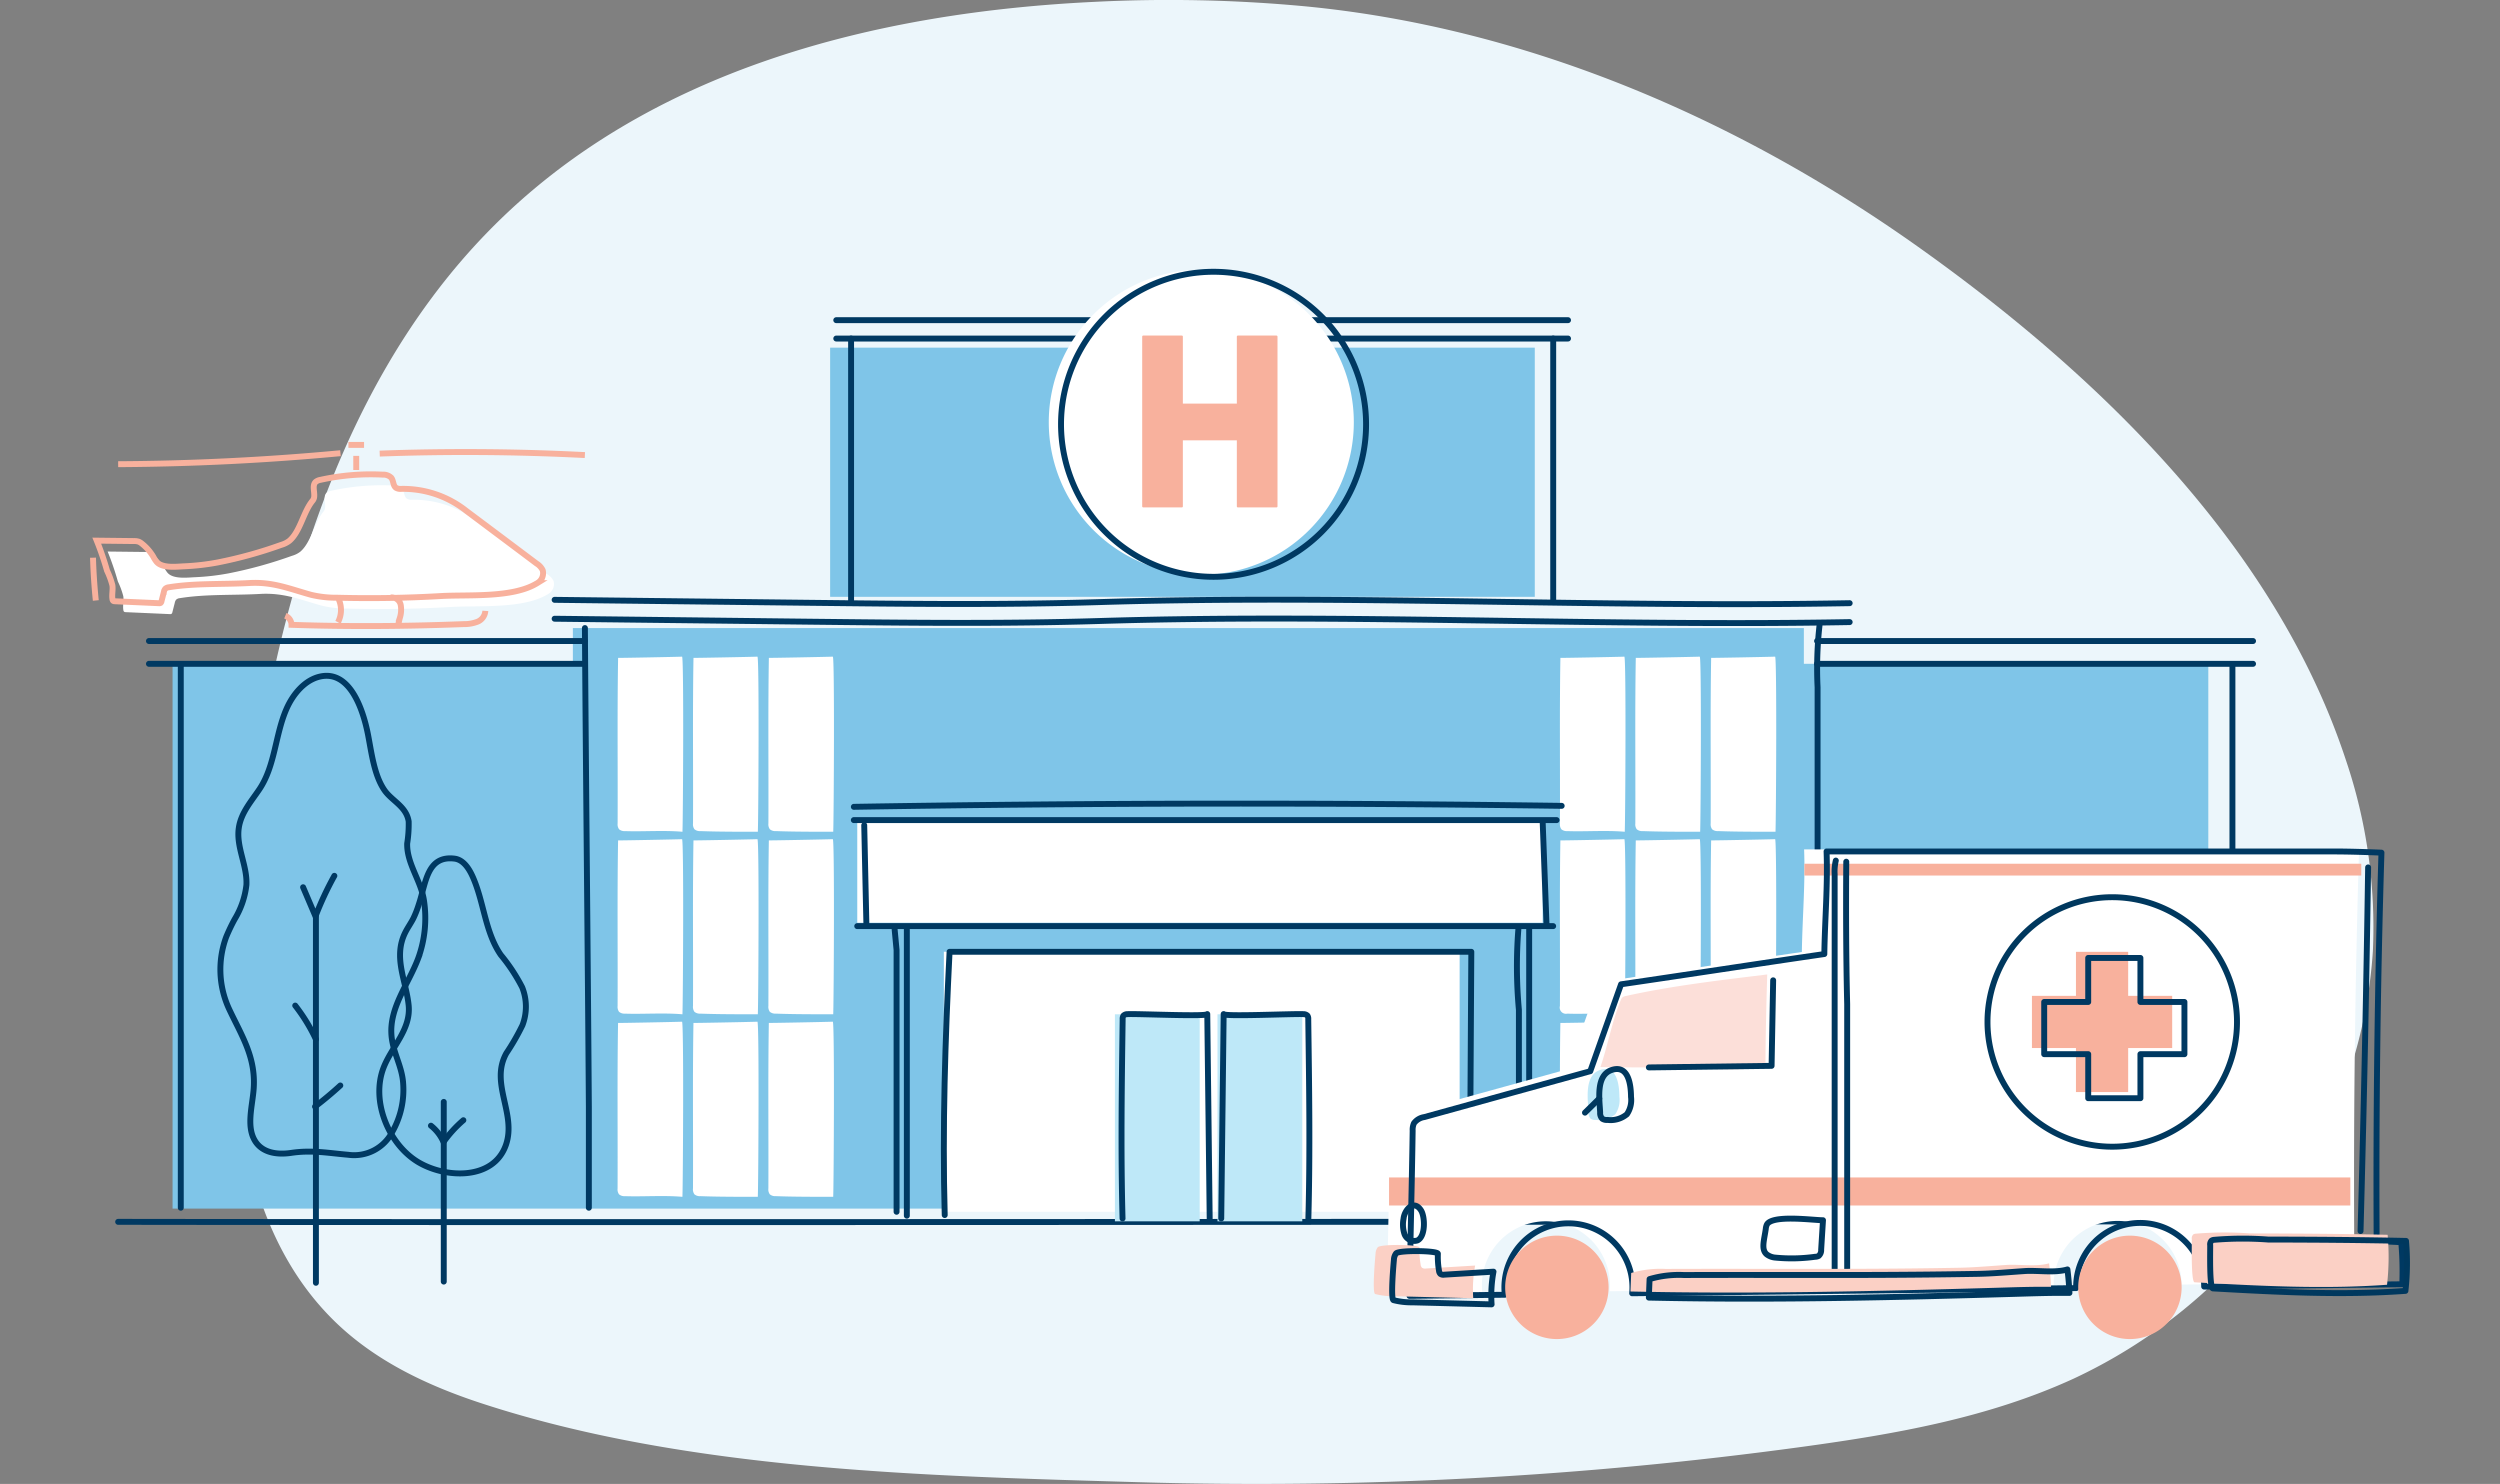 <svg xmlns="http://www.w3.org/2000/svg" xmlns:xlink="http://www.w3.org/1999/xlink" width="316.64" height="187.951" viewBox="0 0 316.64 187.951"><rect x="0" y="0" width="316.64" height="187.951" fill="#808080" stroke="none"/><defs><style>.a,.f,.g,.h,.i,.n{fill:none;}.b{fill:#ecf6fb;}.c{fill:#fff;}.d{clip-path:url(#a);}.e{fill:#7fc5e8;}.f,.h{stroke:#003962;}.f,.i,.n{stroke-linecap:round;stroke-linejoin:round;}.f,.g,.h,.i{stroke-width:0.75px;}.g,.n{stroke:#f8b19d;}.i{stroke:#00385e;}.j{fill:#bee8f8;}.k{fill:#f8b19d;}.l{fill:#fcdfd9;}.m{fill:#fbd0c5;}.n{stroke-width:0.25px;}</style><clipPath id="a"><path class="a" d="M0,85.906H294.461v-187.95H0Z" transform="translate(0 102.044)"/></clipPath></defs><g transform="translate(-932 -1246)"><rect class="a" width="316.64" height="187.95" transform="translate(932 1246)"/><g transform="translate(403.09)"><g transform="translate(558.491 1246.001)"><path class="b" d="M117.667,70.945A66.84,66.84,0,0,1,93.252,90.355c-10.819,4.962-22.594,7.012-34.275,8.612a509.65,509.65,0,0,1-84.062,4.49c-27.06-.794-57.23-1.466-83.259-9.985-6.769-2.216-13.44-5.323-18.656-10.425-13.287-12.994-13.853-34.9-11.99-54.02,2.986-30.674,10.683-62.756,31.577-84.09,20.052-20.476,49.08-27.666,76.822-28.983A185.455,185.455,0,0,1-4.1-83.479c27.81,2.663,54.589,14.05,77.717,30.488C95.79-37.232,118.71-15.52,127.768,11.993a66.1,66.1,0,0,1,3.418,24.215,62.046,62.046,0,0,1-13.519,34.737" transform="translate(139.772 84.273)"/></g><path class="a" d="M0,85.906H294.461v-187.95H0Z" transform="translate(540 1348.044)"/><path class="c" d="M185.822,13.531H35.881v-71.5H185.822Z" transform="translate(570.206 1385.153)"/><g class="d" transform="translate(540 1246)"><g transform="translate(10.772 79.549)"><path class="e" d="M94.434,2.069V-2.458H-61.479V2.069h-50.7v69H145.66v-69ZM-47.606,69.579c-2.378-.212-5.067,0-7.273-.085a1.048,1.048,0,0,1-.753-.232,1.064,1.064,0,0,1-.184-.742c.033-7.006-.057-13.969.061-20.966,0,.02,7.43-.123,8.1-.157.238-.011.125,20.373.052,22.181m0-23.119c-2.378-.21-5.067,0-7.273-.083a1.057,1.057,0,0,1-.753-.232,1.072,1.072,0,0,1-.184-.744c.033-7-.057-13.967.061-20.966,0,.022,7.43-.123,8.1-.155.238-.011.125,20.373.052,22.18m0-23.117c-2.378-.212-5.067,0-7.273-.085a1.04,1.04,0,0,1-.753-.232,1.064,1.064,0,0,1-.184-.742c.033-7-.057-13.967.061-20.966,0,.02,7.43-.123,8.1-.155.238-.011.125,20.373.052,22.18m9.541,46.236c-2.247,0-5.067,0-7.272-.085a1.053,1.053,0,0,1-.755-.232,1.063,1.063,0,0,1-.182-.742c.033-7.006-.059-13.969.059-20.966,0,.02,7.43-.123,8.1-.157.238-.011.127,20.373.052,22.181m0-23.119c-2.247,0-5.067,0-7.272-.083a1.061,1.061,0,0,1-.755-.232,1.071,1.071,0,0,1-.182-.744c.033-7-.059-13.967.059-20.966,0,.022,7.43-.123,8.1-.155.238-.011.127,20.373.052,22.18m0-23.117c-2.247,0-5.067,0-7.272-.085a1.045,1.045,0,0,1-.755-.232,1.063,1.063,0,0,1-.182-.742c.033-7-.059-13.967.059-20.966,0,.02,7.43-.123,8.1-.155.238-.011.127,20.373.052,22.18m9.543,46.236c-2.334,0-5.067,0-7.273-.085a1.056,1.056,0,0,1-.755-.232,1.063,1.063,0,0,1-.182-.742c.033-7.006-.059-13.969.059-20.966,0,.02,7.432-.123,8.1-.157.238-.011.127,20.373.053,22.181m0-23.119c-2.334,0-5.067,0-7.273-.083a1.064,1.064,0,0,1-.755-.232,1.071,1.071,0,0,1-.182-.744c.033-7-.059-13.967.059-20.966,0,.022,7.432-.123,8.1-.155.238-.011.127,20.373.053,22.18m0-23.117c-2.334,0-5.067,0-7.273-.085a1.047,1.047,0,0,1-.755-.232,1.063,1.063,0,0,1-.182-.742c.033-7-.059-13.967.059-20.966,0,.02,7.432-.123,8.1-.155.238-.011.127,20.373.053,22.18M71.744,69.579c-2.378-.212-5.067,0-7.272-.085a.788.788,0,0,1-.937-.974c.033-7.006-.059-13.969.059-20.966,0,.02,7.432-.123,8.1-.157.238-.011.127,20.373.052,22.181m0-23.119c-2.378-.21-5.067,0-7.272-.083a.788.788,0,0,1-.937-.976c.033-7-.059-13.967.059-20.966,0,.022,7.432-.123,8.1-.155.238-.011.127,20.373.052,22.18m0-23.117c-2.378-.212-5.067,0-7.272-.085a1.047,1.047,0,0,1-.755-.232,1.063,1.063,0,0,1-.182-.742c.033-7-.059-13.967.059-20.966,0,.02,7.432-.123,8.1-.155.238-.011.127,20.373.052,22.18m9.543,46.236c-2.247,0-5.067,0-7.273-.085a.788.788,0,0,1-.937-.974c.033-7.006-.059-13.969.059-20.966,0,.02,7.432-.123,8.1-.157.238-.011.127,20.373.053,22.181m0-23.119c-2.247,0-5.067,0-7.273-.083a.788.788,0,0,1-.937-.976c.033-7-.059-13.967.059-20.966,0,.022,7.432-.123,8.1-.155.238-.011.127,20.373.053,22.18m0-23.117c-2.247,0-5.067,0-7.273-.085a1.047,1.047,0,0,1-.755-.232,1.063,1.063,0,0,1-.182-.742c.033-7-.059-13.967.059-20.966,0,.02,7.432-.123,8.1-.155.238-.011.127,20.373.053,22.18m9.541,46.236c-2.332,0-5.067,0-7.273-.085a1.056,1.056,0,0,1-.755-.232,1.073,1.073,0,0,1-.182-.742c.033-7.006-.059-13.969.059-20.966,0,.02,7.432-.123,8.1-.157.236-.011.125,20.373.052,22.181m0-23.119c-2.332,0-5.067,0-7.273-.083a1.064,1.064,0,0,1-.755-.232,1.08,1.08,0,0,1-.182-.744c.033-7-.059-13.967.059-20.966,0,.022,7.432-.123,8.1-.155.236-.011.125,20.373.052,22.18m0-23.117c-2.332,0-5.067,0-7.273-.085a1.047,1.047,0,0,1-.755-.232,1.073,1.073,0,0,1-.182-.742c.033-7-.059-13.967.059-20.966,0,.02,7.432-.123,8.1-.155.236-.011.125,20.373.052,22.18" transform="translate(112.174 2.458)"/></g></g><path class="e" d="M140.311-78.137H51.064v31.558h89.247Z" transform="translate(582.988 1368.17)"/><path class="c" d="M139.739-32.752H52.929V-45.531h86.81Z" transform="translate(584.558 1395.62)"/><path class="c" d="M124.212-3.663H58.883V-36.6h65.329Z" transform="translate(589.571 1403.142)"/><g transform="translate(634.828 1286.551)"><path class="f" d="M0,1.064H92.682M0-1.264H92.682" transform="translate(0 1.264)"/></g><g class="d" transform="translate(540 1246)"><g transform="translate(2.545 61.458)"><path class="c" d="M12.589,1.274a.932.932,0,0,1-.2.543c-1.181,1.416-1.562,3.907-2.947,5.089A3.1,3.1,0,0,1,8.4,7.422,55.03,55.03,0,0,1,.332,9.653a29.891,29.891,0,0,1-4.148.479c-.991.039-2.781.287-3.536-.536a3.8,3.8,0,0,1-.438-.669A6.065,6.065,0,0,0-9.259,7.249a1.5,1.5,0,0,0-.378-.232,1.7,1.7,0,0,0-.595-.079l-4.723-.055a37.079,37.079,0,0,1,1.3,3.8,10.122,10.122,0,0,1,.683,1.864c.083.562-.088,1.17.006,1.744a.342.342,0,0,0,.09.212.35.35,0,0,0,.215.059q2.79.124,5.579.247a.356.356,0,0,0,.215-.035.358.358,0,0,0,.114-.217l.3-1.175a.838.838,0,0,1,.181-.405.766.766,0,0,1,.444-.186c3.35-.543,6.925-.346,10.322-.545,2.917-.136,4.931.729,7.677,1.494a13.655,13.655,0,0,0,3.343.372q6.564.169,13.129-.212c3.49-.2,9.1.276,12.182-1.63a1.444,1.444,0,0,0,.7-1.65,2.1,2.1,0,0,0-.774-.838q-4.443-3.329-8.887-6.655A12.893,12.893,0,0,0,23.622.328a1.135,1.135,0,0,1-.669-.134c-.4-.274-.306-.912-.611-1.287a1.451,1.451,0,0,0-1.087-.381A29.476,29.476,0,0,0,13.4-.82a1.31,1.31,0,0,0-.61.252c-.473.422-.149,1.206-.2,1.842" transform="translate(14.954 1.514)"/></g><g transform="translate(0.69 56.351)"><path class="g" d="M12.806,2.978a.932.932,0,0,1-.2.543C11.425,4.937,11.044,7.428,9.659,8.61a3.1,3.1,0,0,1-1.039.516,55.03,55.03,0,0,1-8.071,2.23,29.891,29.891,0,0,1-4.148.479c-.991.039-2.781.287-3.536-.536a3.8,3.8,0,0,1-.438-.669A6.065,6.065,0,0,0-9.042,8.953a1.5,1.5,0,0,0-.378-.232,1.7,1.7,0,0,0-.595-.079l-4.723-.055a37.079,37.079,0,0,1,1.3,3.8,10.122,10.122,0,0,1,.683,1.864c.083.562-.088,1.17.006,1.744a.342.342,0,0,0,.09.212.35.35,0,0,0,.215.059q2.79.124,5.579.247a.356.356,0,0,0,.215-.035.358.358,0,0,0,.114-.217l.3-1.175a.838.838,0,0,1,.181-.405.766.766,0,0,1,.444-.186c3.35-.543,6.925-.346,10.322-.545,2.917-.136,4.931.729,7.677,1.494a13.655,13.655,0,0,0,3.343.372q6.564.169,13.129-.212c3.49-.2,9.1.276,12.182-1.63a1.444,1.444,0,0,0,.7-1.65,2.1,2.1,0,0,0-.774-.838Q36.526,8.15,32.081,4.825a12.893,12.893,0,0,0-8.242-2.794A1.135,1.135,0,0,1,23.17,1.9c-.4-.274-.306-.912-.611-1.287A1.451,1.451,0,0,0,21.472.228a29.476,29.476,0,0,0-7.857.656,1.31,1.31,0,0,0-.61.252C12.532,1.558,12.856,2.342,12.806,2.978ZM34.479,17.484a1.593,1.593,0,0,1-1,1.376,4.667,4.667,0,0,1-1.763.3c-7.259.28-14.529.337-21.789.09A1.257,1.257,0,0,0,9.146,18.1m14.274,1.219c.072-.3.146-.6.217-.9a3.464,3.464,0,0,0,.122-1.7,1.191,1.191,0,0,0-1.256-.938m-6.688,3.142a3.342,3.342,0,0,0-.064-3.216M18.127-.363V-2.148m.991-1.389H17.135M47.087-2.25Q34.1-2.91,21.1-2.437m-4.969-.05Q2.09-1.172-12.027-1.095m-3.185,11.841q.077,2.716.354,5.421" transform="translate(15.212 3.537)"/></g><g transform="translate(16.821 85.597)"><path class="h" d="M.823,14.1A23.891,23.891,0,0,0-.232,16.312a11.89,11.89,0,0,0,.322,9.06c1.619,3.488,3.555,6.277,3.12,10.548-.215,2.116-.855,4.483.182,6.209.965,1.606,2.929,1.8,4.6,1.549,2.6-.387,4.671.018,7.22.239a5.429,5.429,0,0,0,5.575-2.881,10.769,10.769,0,0,0,1.385-6.176c-.14-2.175-1.317-3.925-1.481-6.1-.269-3.523,2.168-6.476,3.391-9.736a14.867,14.867,0,0,0,.726-7.323c-.376-2.5-2.194-4.684-2.125-7.215A15.385,15.385,0,0,0,22.872,1.7c-.3-1.932-2.146-2.6-3.087-3.988-1.278-1.879-1.608-4.654-2.05-6.942-.654-3.4-2.356-8.229-6.056-7.428-1.868.4-3.406,2.111-4.28,4.1C5.96-9.284,5.969-5.381,3.98-2.4,2.95-.859,1.637.592,1.357,2.515,1,4.95,2.446,7.28,2.321,9.743A10.724,10.724,0,0,1,.823,14.1Z" transform="translate(0.978 16.745)"/></g></g><g transform="translate(568.923 1361.796)"><path class="f" d="M0,0V46.678"/></g><g class="d" transform="translate(540 1246)"><g transform="translate(36.955 108.716)"><path class="h" d="M2.278,2.686A12.558,12.558,0,0,1,1.6,4.416c-.32.628-.74,1.2-1.05,1.838-1.521,3.115.146,6.084.457,9.16s-2.155,5.251-3.183,7.922c-1.593,4.146.56,9.511,4.209,11.83,3.446,2.19,9.716,2.518,11.3-2.079,1.359-3.958-2.083-7.778.055-11.607a29.933,29.933,0,0,0,2.03-3.529,6.587,6.587,0,0,0-.028-4.8,22.589,22.589,0,0,0-2.713-4.113C10.668,6.122,10.55,2.305,9.106-.894c-.464-1.026-1.179-2.133-2.3-2.264C3.317-3.57,3.2-.082,2.311,2.585Z" transform="translate(2.706 3.191)"/></g><g transform="translate(26.303 110.931)"><path class="f" d="M8.6,13.087V35.843M-9.216-14.1q.785,1.843,1.569,3.684a40.3,40.3,0,0,1,2.391-5.131M-10.212.888A22.405,22.405,0,0,1-7.591,5.163m-.112,8.52q1.66-1.263,3.2-2.676" transform="translate(10.212 15.545)"/></g><g transform="translate(43.492 42.879)"><path class="f" d="M0,45.569a5.4,5.4,0,0,1,1.591,2.068,15.488,15.488,0,0,1,2.514-2.761M15.665-18.642l32.347.376c12.224.142,24.454.284,36.671-.088,31.759-.969,63.352.718,95.006.138M15.665-21.035l32.347.376c12.224.142,24.454.284,36.671-.09,31.759-.967,63.352.718,95.006.138M19.5-17.46c.138,20.211.363,40.421.5,60.632V55.958m155.9-74a49.007,49.007,0,0,0-.274,8.086V56.483M53.213-54.129v33.286m88.928-33.286v33.286" transform="translate(0 54.129)"/></g><g transform="translate(121.744 34.163)"><path class="c" d="M17.659,8.829A19.318,19.318,0,0,0-1.659-10.488,19.318,19.318,0,0,0-20.976,8.829,19.318,19.318,0,0,0-1.659,28.147,19.318,19.318,0,0,0,17.659,8.829" transform="translate(20.976 10.488)"/></g><g transform="translate(123.296 34.422)"><path class="f" d="M17.659,8.829A19.318,19.318,0,0,0-1.659-10.488,19.318,19.318,0,0,0-20.976,8.829,19.318,19.318,0,0,0-1.659,28.147,19.318,19.318,0,0,0,17.659,8.829Z" transform="translate(20.976 10.488)"/></g><g transform="translate(3.876 81.189)"><path class="f" d="M27.018,0H-28.193M27.018,2.888H-28.193M238.3,0H183.084M238.3,2.888H183.084m-207.247,0V71.777M235.691,2.888V71.777M61.516,36.11h88.14M61.083,22.682h89.009M61.087,21q44.821-.746,89.647-.123M62.4,23.333q.133,6.172.269,12.346M148.328,22.9l.486,12.991m-82.561.654c.079.866.164,1.731.243,2.6V72.289m1.3-35.747V72.784m77.452-36.248a60.845,60.845,0,0,0,.07,10.184V71.884m1.3-35.341v35.97M-32.094,73.565c28.939.05,98.839.033,127.778.017L239.953,73.5" transform="translate(32.094)"/></g><g transform="translate(108.453 120.547)"><path class="i" d="M.051,15.242C-.255,4.122.113-6.995.666-18.1H66.748c-.076,11.187-.122,22.375-.2,33.562" transform="translate(0.06 18.105)"/></g></g><path class="j" d="M81.386-6.074H70.646V-32.295h10.74Z" transform="translate(599.473 1406.762)"/><path class="j" d="M88.44-6.074H77.7V-32.295H88.44Z" transform="translate(605.412 1406.762)"/><g class="d" transform="translate(540 1246)"><g transform="translate(130.96 128.439)"><path class="f" d="M.058,11.832C-.169,3.408-.045-5,.073-13.427a.707.707,0,0,1,.1-.427.694.694,0,0,1,.516-.19c1.05-.081,10.1.344,10.1-.011q.155,12.944.306,25.887m12.5,0c.228-8.425.1-16.836-.015-25.259a.694.694,0,0,0-.1-.427.694.694,0,0,0-.516-.19c-1.05-.081-10.1.344-10.1-.011q-.152,12.944-.306,25.887" transform="translate(0.069 14.055)"/></g><g transform="translate(164.586 107.583)"><path class="c" d="M57.413,22.621,54.3,22.466q-.135-24.594.61-49.183c-1.781-.077-4.242-.153-6.025-.153H-15.375c.168,4.28-.219,8.71-.284,12.992-8.447,1.23-17.3,2.6-25.745,3.835q-1.951,5.5-3.9,11.005L-66.324,6.773a2,2,0,0,0-1.311.775,1.989,1.989,0,0,0-.168.936c-.094,6.6-.3,14.339-.4,20.936l12.073-.142a8.3,8.3,0,0,1-.055-.938,8.109,8.109,0,0,1,8.11-8.11,8.109,8.109,0,0,1,8.108,8.11c0,.252-.013.5-.035.75l56.232-.656c0-.031,0-.063,0-.094a8.108,8.108,0,0,1,16.216-.094l25.092-.293a41.915,41.915,0,0,0-.125-5.334" transform="translate(68.199 26.87)"/></g></g><path class="k" d="M118.059-41.155h70.532v-1.492H118.059Z" transform="translate(639.388 1398.047)"/><path class="k" d="M211.251-17.523H89.5v-3.553H211.251Z" transform="translate(615.342 1416.207)"/><g class="d" transform="translate(540 1246)"><g transform="translate(166.605 108.998)"><path class="i" d="M25.057,0a6.013,6.013,0,0,0-.147,1.731V53.416M26.381.144c-.044,6.015-.026,12.031.116,18.045V53.27M92.478.866q-.334,23.031-.961,46.054m-121.2-1.6a3.862,3.862,0,0,0,.112,1.995,1.326,1.326,0,0,0,1.628.8c1.054-.479.985-2.989.466-3.811C-28.4,42.864-29.558,44.234-29.689,45.324Z" transform="translate(29.764)"/></g><g transform="translate(191.618 123.416)"><path class="l" d="M4.585,5.4c3.6.031,7.325.635,10.865-.221.015-3.862.116-7.723.225-11.583C9.687-5.669,3.647-4.978-2.206-3.681a.963.963,0,0,0-.472.2.975.975,0,0,0-.212.361C-3.976-.452-4.508,2.533-5.446,5.32c3.343.061,6.686.048,10.031.076" transform="translate(5.446 6.409)"/></g><g transform="translate(212.255 154.345)"><path class="i" d="M.186,2.065a2.069,2.069,0,0,0,1.046.416,21.655,21.655,0,0,0,5.1-.1.965.965,0,0,0,.457-.114.977.977,0,0,0,.306-.792Q7.21-.39,7.327-2.247c-1.252,0-6.45-.728-7.111.556a1.609,1.609,0,0,0-.134.527C-.112.245-.54,1.433.186,2.065Z" transform="translate(0.221 2.452)"/></g><g transform="translate(239.093 113.64)"><path class="c" d="M14.44,7.22a15.8,15.8,0,0,0-15.8-15.8,15.8,15.8,0,0,0-15.8,15.8,15.8,15.8,0,0,0,15.8,15.8,15.8,15.8,0,0,0,15.8-15.8" transform="translate(17.153 8.576)"/></g><g transform="translate(240.645 113.64)"><path class="i" d="M14.44,7.22a15.8,15.8,0,0,0-15.8-15.8,15.8,15.8,0,0,0-15.8,15.8,15.8,15.8,0,0,0,15.8,15.8A15.8,15.8,0,0,0,14.44,7.22Z" transform="translate(17.153 8.576)"/></g></g><g transform="translate(786.267 1366.555)"><path class="k" d="M8.119,2.548H2.544V-3.027H-4.069V2.548H-9.644v6.61h5.575v5.577H2.544V9.159H8.119Z" transform="translate(9.644 3.027)"/></g><g class="d" transform="translate(540 1246)"><g transform="translate(167.431 107.843)"><path class="f" d="M44.861,8.713H39.286V3.138H32.674V8.713H27.1v6.61h5.575V20.9h6.612V15.324h5.575ZM72.323,39.139l-3.118-.153q-.135-24.6.61-49.185c-1.781-.076-4.242-.151-6.027-.151H-.465C-.3-6.071-.684-1.642-.748,2.642c-8.447,1.229-17.3,2.6-25.745,3.833q-1.953,5.5-3.9,11.005-10.507,2.906-21.016,5.811a2,2,0,0,0-1.311.777,1.981,1.981,0,0,0-.168.934c-.094,6.6-.3,14.339-.4,20.936l12.073-.142a8.269,8.269,0,0,1-.055-.938,8.109,8.109,0,0,1,8.11-8.108,8.108,8.108,0,0,1,8.108,8.108c0,.254-.013.5-.035.75l56.232-.654c0-.033,0-.064,0-.1a8.108,8.108,0,0,1,16.216-.094l25.092-.293A41.924,41.924,0,0,0,72.323,39.139Z" transform="translate(53.289 10.35)"/></g><g transform="translate(252.128 156.505)"><path class="k" d="M0,2.993A6.549,6.549,0,1,1,6.548,9.541,6.547,6.547,0,0,1,0,2.993" transform="translate(0 3.555)"/></g><g transform="translate(179.55 156.505)"><path class="k" d="M0,2.993A6.549,6.549,0,1,1,6.548,9.541,6.547,6.547,0,0,1,0,2.993" transform="translate(0 3.555)"/></g><g transform="translate(266.509 156.089)"><path class="m" d="M.165,2.889c8.119.453,16.264.9,24.373.311a31.443,31.443,0,0,0,.074-6.327C18.8-3.253,12.977-3.292,7.158-3.3a43.207,43.207,0,0,0-6.87.035.666.666,0,0,0-.3.1.685.685,0,0,0-.177.589c.013.437-.125,5.437.352,5.463" transform="translate(0.196 3.432)"/></g><g transform="translate(195.419 160.008)"><path class="m" d="M0,1.631Q.047.459.092-.714A13.1,13.1,0,0,1,4.45-1.228c8.264-.033,16.529.017,24.793-.017,4.131-.017,8.263-.053,12.394-.133,1.989-.037,3.971-.219,5.955-.352,1.685-.114,3.807.267,5.424-.208q.188,1.481.254,2.976c-2.387-.028-4.728.055-7.1.125-7.222.208-14.444.4-21.668.507-8.169.123-16.337.14-24.5-.041" transform="translate(0 1.937)"/></g><g transform="translate(162.908 157.683)"><path class="m" d="M2.647.153A10.506,10.506,0,0,0,2.79,2.3a.648.648,0,0,0,.171.4.677.677,0,0,0,.494.1l6.237-.376a16.422,16.422,0,0,0-.239,4.14L-.578,6.309a8.9,8.9,0,0,1-2.391-.278c-.4-.122,0-4.6.048-5.095A1.421,1.421,0,0,1-2.643.109c.383-.427,5.3-.361,5.29.044" transform="translate(3.144 0.182)"/></g><g transform="translate(165.236 156.865)"><path class="i" d="M47.518,2.889c8.119.453,16.264.9,24.373.311a31.442,31.442,0,0,0,.074-6.327C66.148-3.253,60.33-3.292,54.511-3.3a43.207,43.207,0,0,0-6.87.035.666.666,0,0,0-.3.1.685.685,0,0,0-.177.589C47.179-2.137,47.041,2.863,47.518,2.889ZM-23.933,4.053q.044-1.171.092-2.343a13.1,13.1,0,0,1,4.358-.516c8.264-.033,16.529.017,24.793-.017q6.2-.025,12.394-.131c1.989-.039,3.971-.219,5.955-.354,1.685-.112,3.807.269,5.422-.208.127.987.212,1.982.256,2.976-2.387-.028-4.728.057-7.1.125-7.222.21-14.444.4-21.669.508C-7.6,4.217-15.766,4.234-23.933,4.053ZM-50.655-1.5A10.505,10.505,0,0,0-50.511.648a.649.649,0,0,0,.171.4.673.673,0,0,0,.5.1L-43.61.767a16.437,16.437,0,0,0-.239,4.142q-5.014-.13-10.031-.256a9.045,9.045,0,0,1-2.391-.278c-.394-.122,0-4.606.048-5.095a1.444,1.444,0,0,1,.278-.829C-55.56-1.973-50.64-1.907-50.655-1.5Z" transform="translate(56.444 3.432)"/></g><g transform="translate(189.997 135.401)"><path class="j" d="M.051,2.517a1.019,1.019,0,0,0,.276.792,1.032,1.032,0,0,0,.658.146,3.214,3.214,0,0,0,2.452-.716A3.194,3.194,0,0,0,3.961.54c-.013-1.49-.3-4.109-2.431-3.415C-.541-2.2-.023.9.051,2.517" transform="translate(0.06 2.989)"/></g><g transform="translate(191.468 135.401)"><path class="i" d="M.051,2.517a1.019,1.019,0,0,0,.276.792,1.032,1.032,0,0,0,.658.146,3.214,3.214,0,0,0,2.452-.716A3.194,3.194,0,0,0,3.961.54c-.013-1.49-.3-4.109-2.431-3.415C-.541-2.2-.023.9.051,2.517Z" transform="translate(0.06 2.989)"/></g></g><g transform="translate(729.657 1370.165)"><path class="i" d="M3.7,5.042l15.543-.2.2-10.834M-2.58,8.985-4.392,10.77" transform="translate(4.392 5.989)"/></g><g transform="translate(673.698 1288.625)"><path class="k" d="M5.48,0V8.618H-1.607V0h-4.9V21.515h4.9V13.02H5.48v8.495h4.9V0Z" transform="translate(6.51)"/></g><g transform="translate(673.698 1288.625)"><path class="n" d="M5.48,0V8.618H-1.607V0h-4.9V21.515h4.9V13.02H5.48v8.495h4.9V0Z" transform="translate(6.51)"/></g></g></g></svg>